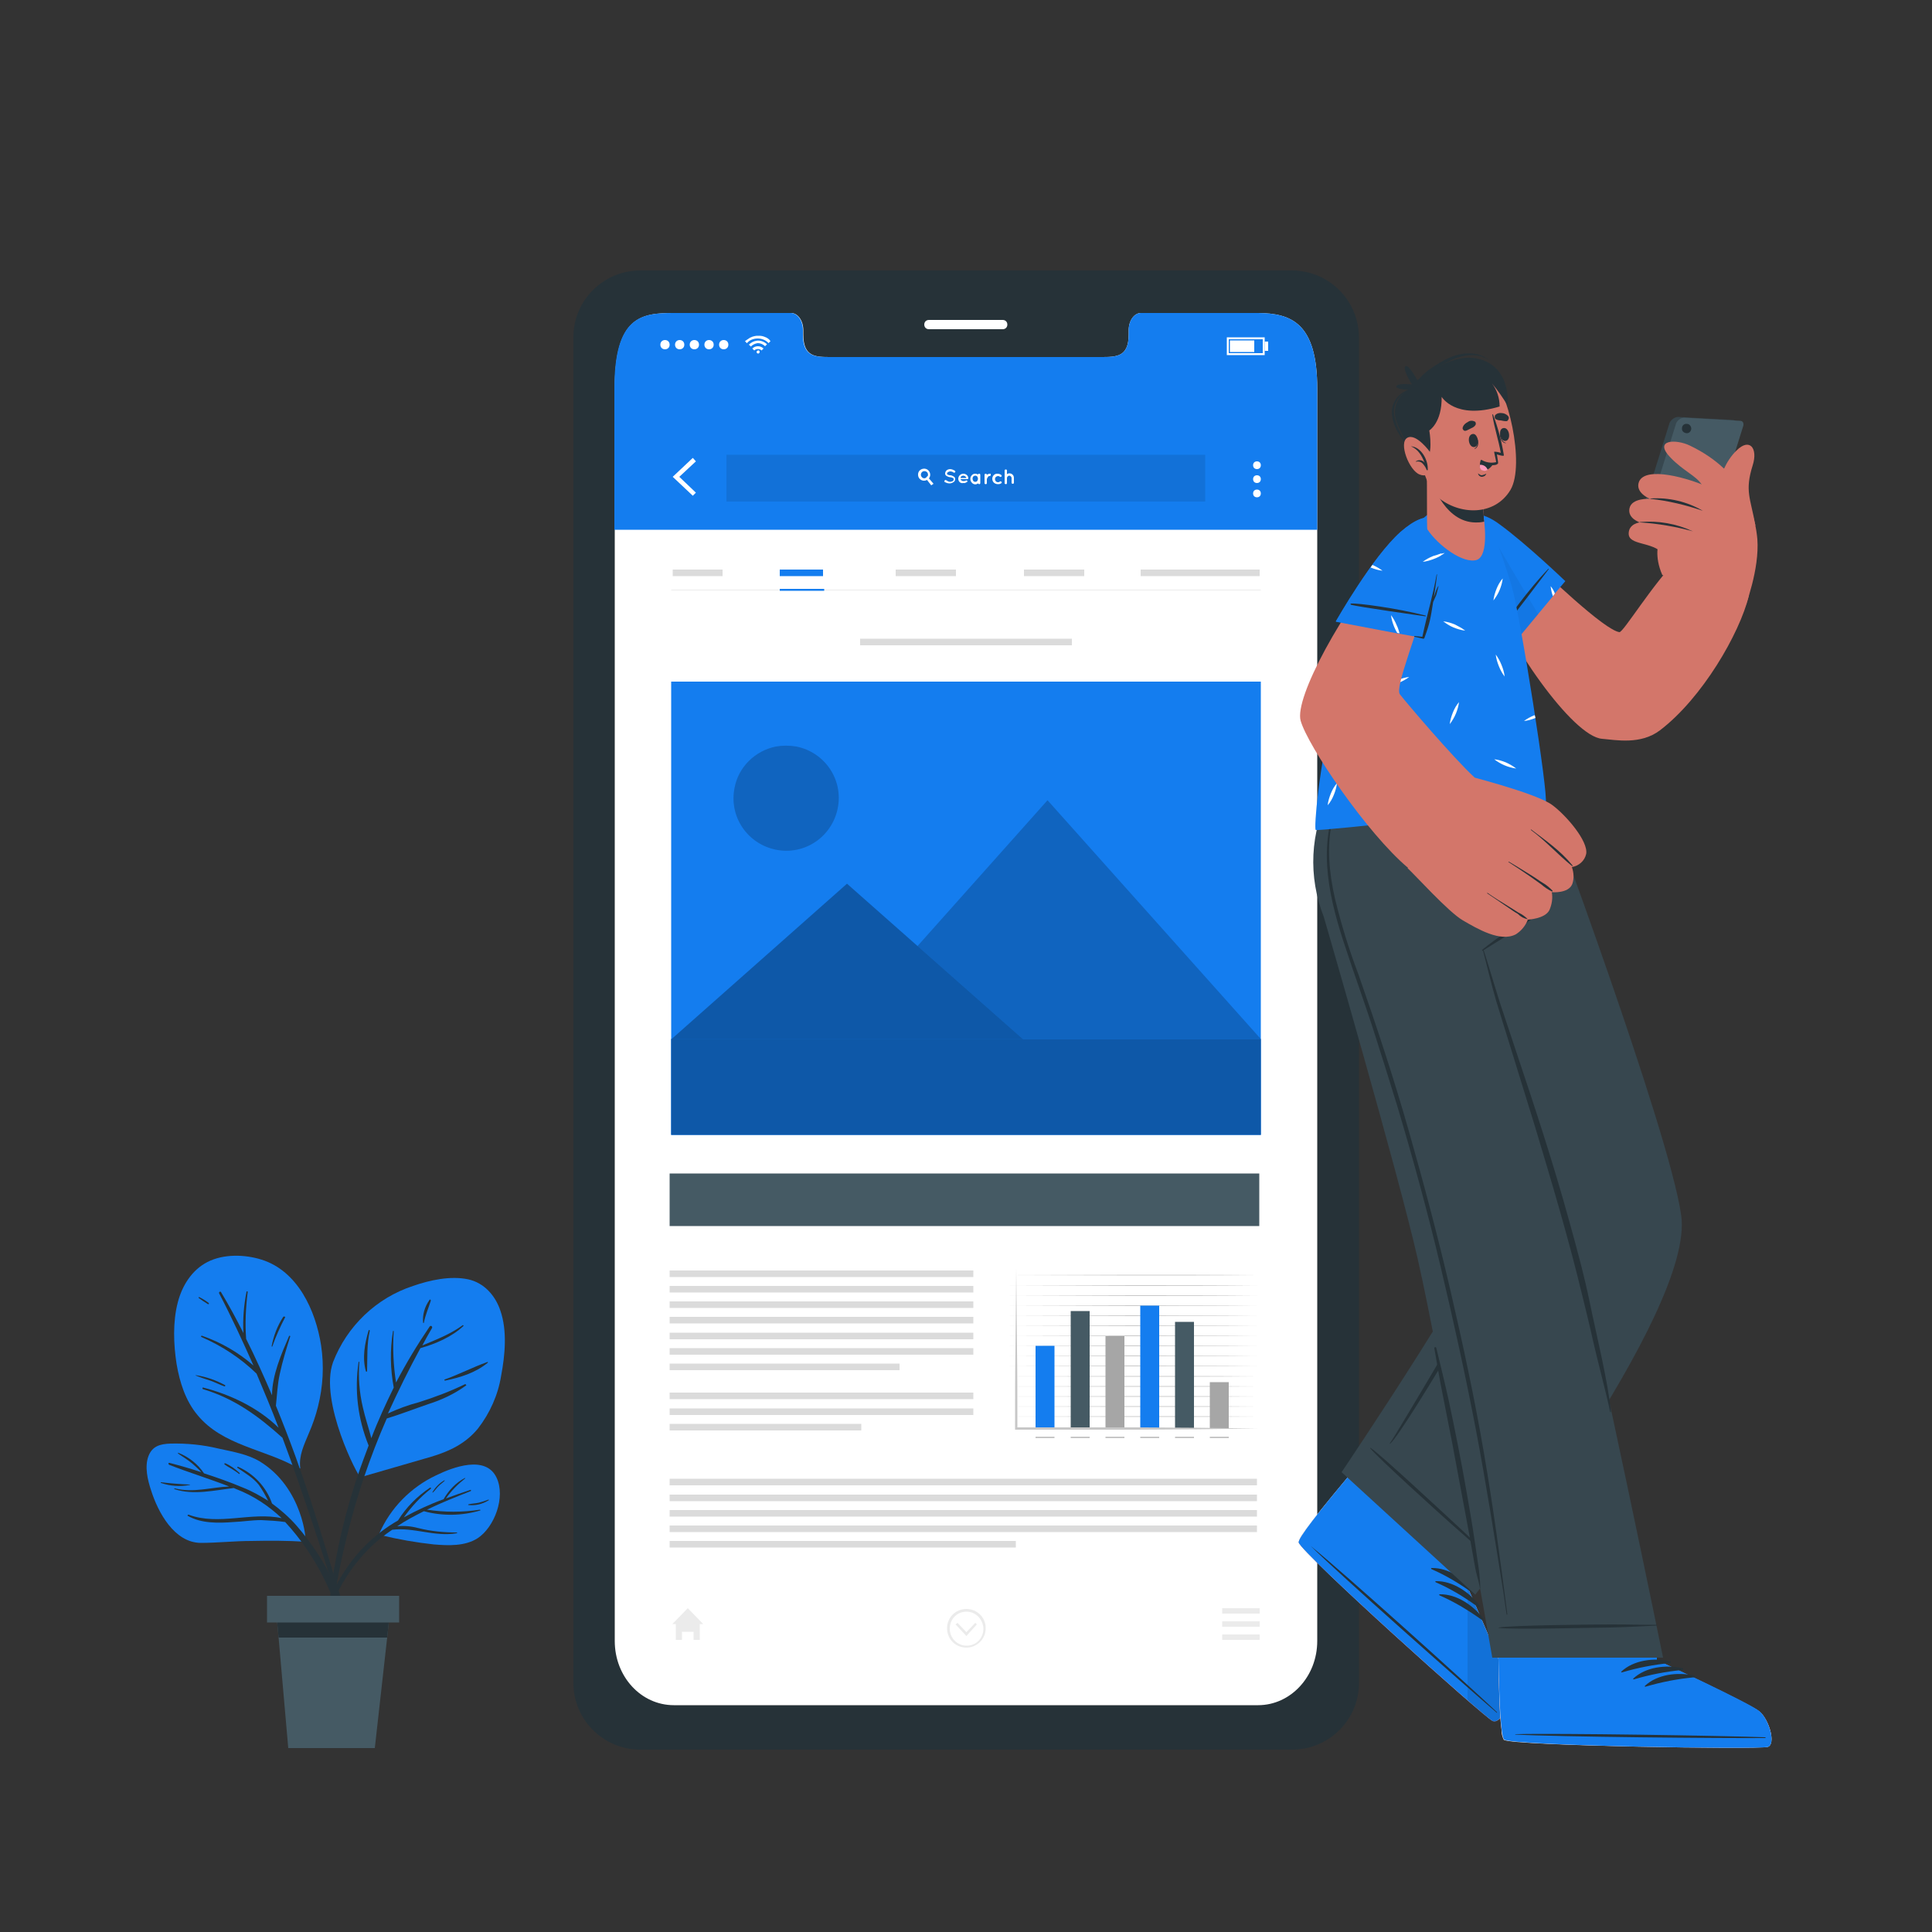 <?xml version="1.0" encoding="utf-8"?>
<!-- Generator: Adobe Illustrator 27.5.0, SVG Export Plug-In . SVG Version: 6.00 Build 0)  -->
<svg version="1.1" id="Layer_1" xmlns="http://www.w3.org/2000/svg" xmlns:xlink="http://www.w3.org/1999/xlink" x="0px" y="0px"
	 viewBox="0 0 500 500" style="enable-background:new 0 0 500 500;" xml:space="preserve">
<rect x="0" y="0" width="500" height="500" fill="#333333" stroke="none"/>
<style type="text/css">
	.st0{fill:#263238;}
	.st1{fill:#FFFFFF;}
	.st2{fill:#147DEF;}
	.st3{opacity:0.1;enable-background:new    ;}
	.st4{opacity:0.2;enable-background:new    ;}
	.st5{opacity:0.3;enable-background:new    ;}
	.st6{fill:#EBEBEB;}
	.st7{fill:#DBDBDB;}
	.st8{fill:#C7C7C7;}
	.st9{fill:#455A64;}
	.st10{fill:#A6A6A6;}
	.st11{fill:#D3766A;}
	.st12{fill:#020100;}
	.st13{opacity:0.1;fill:#020100;enable-background:new    ;}
	.st14{fill:#37474F;}
	.st15{opacity:5.000000e-02;enable-background:new    ;}
	.st16{fill:#FF9ABB;}
</style>
<g id="freepik--Device--inject-11">
	<path class="st0" d="M334.5,70H165.5c-9.5,0.1-17.2,7.9-17.1,17.4c0,0,0,0,0,0v348c-0.1,9.5,7.6,17.3,17.1,17.4h169.1
		c9.5-0.1,17.2-7.9,17.1-17.4v-348C351.7,77.9,344.1,70.1,334.5,70z M340.9,424.7c0,9.2-6.9,16.6-15.3,16.6H174.4
		c-8.5,0-15.3-7.4-15.3-16.6v-324c0-18.7,6.9-19.6,15.3-19.6h30.3c1.8,0,3.2,2,3.2,4.5v1.1c0,5.8,3.2,5.8,7.1,5.8h70
		c3.9,0,7.1,0,7.1-5.8v-1.1c0-2.5,1.4-4.5,3.2-4.5h30.3c8.5,0,15.3,2.5,15.3,19.6L340.9,424.7z"/>
	<path class="st1" d="M340.9,100.6v324.1c0,9.2-6.9,16.6-15.3,16.6H174.4c-8.5,0-15.3-7.4-15.3-16.6V100.6
		c0-18.7,6.9-19.6,15.3-19.6h30.3c1.8,0,3.2,2,3.2,4.5v1.1c0,5.8,3.2,5.8,7.1,5.8h70c3.9,0,7.1,0,7.1-5.8v-1.1
		c0-2.5,1.4-4.5,3.2-4.5h30.3C334.1,81.1,340.9,83.5,340.9,100.6z"/>
	<path class="st2" d="M340.9,100.6v36.5H159v-36.5c0-18.7,6.9-19.6,15.3-19.6h30.3c1.8,0,3.2,2,3.2,4.5v1.1c0,5.8,3.2,5.8,7.1,5.8
		H285c3.9,0,7.1,0,7.1-5.8v-1.1c0-2.5,1.4-4.5,3.2-4.5h30.3C334.1,81.1,340.9,83.5,340.9,100.6z"/>
	<g id="freepik--u5Zjqx--inject-11">
		<path class="st1" d="M199.4,88.3l-0.3,0.3l-0.2,0.2c-0.7-0.8-1.8-1.2-2.8-1.2c-1.1,0-2.1,0.4-2.8,1.2c-0.1,0-0.1-0.1-0.2-0.2
			l-0.3-0.3l0,0l0.4-0.3c0.3-0.2,0.6-0.4,0.9-0.6c0.4-0.2,0.7-0.3,1.1-0.4l0.6-0.1h0.5h0.4c0.3,0,0.7,0.1,1,0.2
			c0.2,0.1,0.5,0.2,0.7,0.3c0.2,0.1,0.5,0.3,0.7,0.5L199.4,88.3L199.4,88.3z"/>
		<path class="st1" d="M194.3,89.7c-0.1-0.2-0.3-0.3-0.5-0.5c0.5-0.5,1.2-0.9,1.9-1c1-0.2,2.1,0.2,2.8,0.9l-0.5,0.5
			c-0.5-0.5-1.2-0.8-1.9-0.8C195.4,88.9,194.8,89.2,194.3,89.7z"/>
		<path class="st1" d="M197.6,90.2l-0.5,0.5c-0.5-0.5-1.4-0.5-1.9,0l-0.5-0.5C195.5,89.4,196.8,89.4,197.6,90.2
			C197.6,90.2,197.6,90.2,197.6,90.2z"/>
		<path class="st1" d="M196.6,91.1c0,0.2-0.2,0.4-0.4,0.4l0,0c-0.2,0-0.4-0.2-0.4-0.4c0,0,0,0,0,0c0-0.2,0.2-0.4,0.4-0.4
			C196.4,90.6,196.6,90.8,196.6,91.1C196.6,91.1,196.6,91.1,196.6,91.1z"/>
	</g>
	<path class="st1" d="M170.9,89.2c0-0.7,0.5-1.2,1.2-1.2s1.2,0.5,1.2,1.2s-0.5,1.2-1.2,1.2c0,0,0,0,0,0
		C171.4,90.4,170.9,89.9,170.9,89.2z"/>
	<path class="st1" d="M174.7,89.2c0-0.7,0.5-1.2,1.2-1.2s1.2,0.5,1.2,1.2s-0.5,1.2-1.2,1.2c0,0,0,0,0,0
		C175.2,90.4,174.7,89.9,174.7,89.2z"/>
	<path class="st1" d="M178.5,89.2c0-0.7,0.5-1.2,1.2-1.2c0.7,0,1.2,0.5,1.2,1.2c0,0.7-0.5,1.2-1.2,1.2c0,0,0,0,0,0
		C179,90.4,178.5,89.9,178.5,89.2z"/>
	<path class="st1" d="M182.3,89.2c0-0.7,0.5-1.2,1.2-1.2c0.7,0,1.2,0.5,1.2,1.2c0,0.7-0.5,1.2-1.2,1.2c0,0,0,0,0,0
		C182.8,90.4,182.3,89.9,182.3,89.2z"/>
	<path class="st1" d="M186.1,89.2c0-0.7,0.5-1.2,1.2-1.2s1.2,0.5,1.2,1.2s-0.5,1.2-1.2,1.2c0,0,0,0,0,0
		C186.6,90.4,186.1,89.9,186.1,89.2z"/>
	<path class="st1" d="M327.3,91.9h-9.8v-4.6h9.8V91.9z M318,91.4h8.8v-3.6H318L318,91.4z"/>
	<rect x="318.3" y="88.1" class="st1" width="6.3" height="3"/>
	<rect x="327.3" y="88.4" class="st1" width="0.9" height="2.4"/>
	<polygon class="st1" points="179.3,128.3 174.1,123.4 179.3,118.5 180.1,119.4 175.8,123.4 180.1,127.5 	"/>
	<path class="st1" d="M326.3,120.4c0,0.6-0.4,1-1,1s-1-0.4-1-1s0.4-1,1-1S326.3,119.8,326.3,120.4z"/>
	<path class="st1" d="M326.3,124c0,0.6-0.4,1-1,1s-1-0.4-1-1s0.4-1,1-1S326.3,123.4,326.3,124z"/>
	<path class="st1" d="M326.3,127.7c0,0.6-0.4,1-1,1s-1-0.4-1-1c0-0.6,0.4-1,1-1S326.3,127.1,326.3,127.7z"/>
	<rect x="188" y="117.7" class="st3" width="123.9" height="12.1"/>
	<path class="st1" d="M241.6,125.2l-0.6,0.4l-1.1-1.4l-0.4-0.5c0.1,0,0.2-0.1,0.2-0.1c0.1-0.1,0.2-0.2,0.3-0.4l0.4,0.6L241.6,125.2z
		"/>
	<path class="st1" d="M240.4,121.9c-0.5-0.7-1.5-0.8-2.2-0.3c-0.7,0.5-0.8,1.5-0.3,2.2c0.5,0.6,1.3,0.8,2,0.4c0.1,0,0.2-0.1,0.2-0.1
		c0.1-0.1,0.2-0.2,0.3-0.3C240.9,123.2,240.8,122.4,240.4,121.9z M239.8,123.6c-0.1,0.1-0.1,0.1-0.2,0.1c-0.5,0.2-1,0-1.2-0.5
		c-0.2-0.4,0-0.9,0.3-1.1c0.4-0.3,1-0.2,1.3,0.2c0.2,0.3,0.2,0.6,0.1,0.9C240,123.3,239.9,123.5,239.8,123.6z"/>
	<path class="st1" d="M244.5,124.3c0.1-0.1,0.3-0.1,0.4,0c0.3,0.2,0.6,0.4,1,0.4c0.2,0,0.5-0.1,0.7-0.2c0.1-0.1,0.2-0.2,0.2-0.4
		c0-0.1,0-0.1,0-0.2c0-0.1-0.1-0.1-0.2-0.2c-0.2-0.1-0.5-0.2-0.7-0.2l0,0c-0.2,0-0.5-0.1-0.7-0.2c-0.2-0.1-0.4-0.2-0.5-0.4
		c-0.1-0.1-0.1-0.3-0.1-0.4c0-0.3,0.2-0.6,0.4-0.8c0.3-0.2,0.6-0.3,0.9-0.3c0.4,0,0.8,0.2,1.2,0.4c0.1,0.1,0.2,0.3,0.1,0.4
		c0,0,0,0,0,0c-0.1,0.1-0.2,0.2-0.4,0.1c0,0,0,0,0,0c-0.2-0.2-0.6-0.3-0.9-0.3c-0.2,0-0.4,0.1-0.6,0.2c-0.1,0.1-0.2,0.2-0.2,0.3
		c0,0,0,0.1,0,0.2c0,0.1,0.1,0.1,0.1,0.1c0.2,0.1,0.4,0.2,0.7,0.2l0,0c0.3,0,0.5,0.1,0.7,0.2c0.2,0.1,0.4,0.2,0.5,0.4
		c0.1,0.1,0.1,0.3,0.1,0.4c0,0.3-0.2,0.7-0.5,0.8c-0.3,0.2-0.6,0.3-1,0.3c-0.5,0-1-0.2-1.4-0.5C244.4,124.7,244.4,124.5,244.5,124.3
		C244.5,124.3,244.5,124.3,244.5,124.3z"/>
	<path class="st1" d="M248,123.9c0-0.7,0.6-1.3,1.3-1.3c0.7,0,1.3,0.5,1.3,1.2l0,0l0,0c0,0.1-0.1,0.2-0.3,0.2c0,0,0,0,0,0h-1.7
		c0,0.1,0.1,0.3,0.2,0.3c0.1,0.1,0.3,0.2,0.5,0.2c0.2,0,0.4,0,0.6-0.1c0.1-0.1,0.3-0.1,0.4,0c0.1,0.1,0.1,0.3,0,0.3
		c-0.3,0.2-0.6,0.4-1,0.3C248.6,125.2,248,124.6,248,123.9z M248.6,123.7h1.5c-0.1-0.3-0.4-0.6-0.8-0.6
		C248.9,123.1,248.6,123.3,248.6,123.7L248.6,123.7z"/>
	<path class="st1" d="M253.7,123.9v1.1c0,0.2-0.1,0.3-0.3,0.3c-0.1,0-0.2-0.1-0.3-0.2c-0.5,0.4-1.2,0.3-1.6-0.2
		c-0.5-0.5-0.5-1.4,0-1.9c0.2-0.3,0.6-0.4,0.9-0.4c0.3,0,0.5,0.1,0.7,0.2c0-0.1,0.1-0.2,0.3-0.2c0.2,0,0.3,0.1,0.3,0.3V123.9z
		 M253.1,123.9c0-0.2-0.1-0.4-0.2-0.6c-0.1-0.1-0.3-0.2-0.5-0.2c-0.2,0-0.4,0.1-0.5,0.2c-0.1,0.1-0.2,0.3-0.2,0.6
		c0,0.2,0.1,0.4,0.2,0.6c0.1,0.1,0.3,0.2,0.5,0.2c0.2,0,0.4-0.1,0.5-0.2C253,124.3,253.1,124.1,253.1,123.9z"/>
	<path class="st1" d="M256.4,122.9c0,0.2-0.1,0.3-0.3,0.3c0,0,0,0,0,0c-0.1,0-0.2,0-0.3,0.1c-0.1,0.1-0.2,0.2-0.2,0.3
		c-0.1,0.1-0.2,0.3-0.2,0.4v1c0,0.2-0.1,0.3-0.3,0.3c-0.2,0-0.3-0.1-0.3-0.3v-2.1c0-0.2,0.1-0.3,0.3-0.3c0.2,0,0.3,0.1,0.3,0.3l0,0
		c0,0,0.1-0.1,0.1-0.1c0.2-0.1,0.4-0.2,0.7-0.2C256.3,122.5,256.4,122.6,256.4,122.9C256.4,122.8,256.4,122.9,256.4,122.9z"/>
	<path class="st1" d="M256.8,123.9c0-0.7,0.6-1.4,1.4-1.3c0.3,0,0.6,0.1,0.9,0.3c0.1,0.1,0.2,0.3,0.1,0.4c-0.1,0.1-0.3,0.2-0.4,0.1
		c0,0,0,0,0,0c-0.1-0.1-0.3-0.2-0.5-0.2c-0.4,0-0.8,0.3-0.8,0.8c0,0.4,0.3,0.8,0.8,0.8c0.2,0,0.4-0.1,0.5-0.2c0.1-0.1,0.3,0,0.4,0.1
		c0.1,0.1,0,0.2,0,0.3c-0.2,0.2-0.5,0.3-0.9,0.3C257.4,125.3,256.8,124.7,256.8,123.9z"/>
	<path class="st1" d="M260.6,125c0,0.2-0.1,0.3-0.3,0.3c-0.1,0-0.3-0.1-0.3-0.2c0,0,0,0,0-0.1v-3.2c0-0.2,0.1-0.3,0.3-0.3
		c0,0,0,0,0,0c0.2,0,0.3,0.1,0.3,0.3v0.9c0.2-0.1,0.4-0.2,0.6-0.2c0.7,0,1.2,0.5,1.2,1.2v1.2c0,0.2-0.1,0.3-0.3,0.3
		c-0.2,0-0.3-0.1-0.3-0.3v-1.2c0-0.3-0.3-0.6-0.6-0.6c-0.3,0-0.6,0.3-0.6,0.6c0,0,0,0,0,0L260.6,125z"/>
	<path class="st1" d="M259.5,85.2h-19.1c-0.7,0-1.2-0.5-1.2-1.2c0,0,0,0,0,0l0,0c0-0.7,0.5-1.2,1.2-1.2h19.1c0.7,0,1.2,0.5,1.2,1.2
		c0,0,0,0,0,0l0,0C260.7,84.7,260.2,85.2,259.5,85.2C259.6,85.2,259.6,85.2,259.5,85.2z"/>
	<rect x="173.7" y="176.4" class="st2" width="152.6" height="117.3"/>
	<path class="st4" d="M190.1,203.9c-1.5,7.4,3.3,14.5,10.7,16c7.4,1.5,14.5-3.3,16-10.7c1.5-7.4-3.3-14.5-10.7-16
		c-1.8-0.3-3.6-0.3-5.3,0C195.4,194.3,191.1,198.5,190.1,203.9z"/>
	<polygon class="st4" points="216,268.9 326.3,268.9 271.1,207.1 	"/>
	<polygon class="st2" points="173.7,269 264.8,269 219.2,228.7 	"/>
	<polygon class="st5" points="173.7,269 264.8,269 219.2,228.7 	"/>
	<rect x="173.7" y="268.9" class="st2" width="152.6" height="24.8"/>
	<rect x="173.7" y="268.9" class="st5" width="152.6" height="24.8"/>
	<rect x="173.7" y="152.6" class="st6" width="152.6" height="0.2"/>
	<rect x="201.8" y="152.4" class="st2" width="11.5" height="0.5"/>
	<rect x="201.8" y="147.4" class="st2" width="11.2" height="1.7"/>
	<rect x="174.1" y="147.4" class="st7" width="12.9" height="1.7"/>
	<rect x="231.8" y="147.4" class="st7" width="15.6" height="1.7"/>
	<rect x="265" y="147.4" class="st7" width="15.6" height="1.7"/>
	<rect x="295.2" y="147.4" class="st7" width="30.8" height="1.7"/>
	<rect x="222.6" y="165.3" class="st7" width="54.8" height="1.7"/>
	<rect x="173.3" y="328.8" class="st7" width="78.6" height="1.7"/>
	<rect x="173.3" y="332.8" class="st7" width="78.6" height="1.7"/>
	<rect x="173.3" y="336.8" class="st7" width="78.6" height="1.7"/>
	<rect x="173.3" y="360.4" class="st7" width="78.6" height="1.7"/>
	<rect x="173.3" y="364.5" class="st7" width="78.6" height="1.7"/>
	<rect x="173.3" y="368.5" class="st7" width="49.6" height="1.7"/>
	<rect x="173.3" y="340.8" class="st7" width="78.6" height="1.7"/>
	<rect x="173.3" y="344.9" class="st7" width="78.6" height="1.7"/>
	<rect x="173.3" y="348.9" class="st7" width="78.6" height="1.7"/>
	<rect x="173.3" y="352.9" class="st7" width="59.5" height="1.7"/>
	<rect x="173.3" y="382.7" class="st7" width="152" height="1.7"/>
	<rect x="173.3" y="386.8" class="st7" width="152" height="1.7"/>
	<rect x="173.3" y="390.8" class="st7" width="152" height="1.7"/>
	<rect x="173.3" y="394.8" class="st7" width="152" height="1.7"/>
	<rect x="173.3" y="398.8" class="st7" width="89.6" height="1.7"/>
	<path class="st8" d="M261.3,330l32-0.1c10.7,0,21.3,0,32,0.1c-10.7,0.1-21.3,0.1-32,0.1L261.3,330z"/>
	<path class="st8" d="M261.3,332.7l32-0.1c10.7,0,21.3,0,32,0.1c-10.7,0.1-21.3,0.1-32,0.1L261.3,332.7z"/>
	<path class="st8" d="M261.3,335.3l32-0.1c10.7,0,21.3,0,32,0.1c-10.7,0.1-21.3,0.1-32,0.1L261.3,335.3z"/>
	<path class="st8" d="M261.3,337.9l32-0.1c10.7,0,21.3,0,32,0.1c-10.7,0.1-21.3,0-32,0.1L261.3,337.9z"/>
	<path class="st8" d="M261.3,340.5l32-0.1c10.7,0,21.3,0,32,0.1c-10.7,0.1-21.3,0-32,0.1L261.3,340.5z"/>
	<path class="st8" d="M261.3,343.1l32-0.1c10.7,0,21.3,0,32,0.1c-10.7,0.1-21.3,0-32,0.1L261.3,343.1z"/>
	<path class="st8" d="M261.3,345.7l32-0.1c10.7,0,21.3,0,32,0.1c-10.7,0.1-21.3,0-32,0.1L261.3,345.7z"/>
	<path class="st8" d="M261.3,348.3l32-0.1c10.7,0,21.3,0,32,0.1c-10.7,0.1-21.3,0-32,0.1L261.3,348.3z"/>
	<path class="st8" d="M261.3,350.9l32-0.1c10.7,0,21.3,0,32,0.1c-10.7,0.1-21.3,0-32,0.1L261.3,350.9z"/>
	<path class="st8" d="M261.3,353.5l32-0.1c10.7,0,21.3,0,32,0.1c-10.7,0.1-21.3,0-32,0.1L261.3,353.5z"/>
	<path class="st8" d="M261.3,356.2l32-0.1c10.7,0,21.3,0,32,0.1c-10.7,0.1-21.3,0.1-32,0.1L261.3,356.2z"/>
	<path class="st8" d="M261.3,358.8l32-0.1c10.7,0,21.3,0,32,0.1c-10.7,0.1-21.3,0.1-32,0.1L261.3,358.8z"/>
	<path class="st8" d="M261.3,361.4l32-0.1c10.7,0,21.3,0,32,0.1c-10.7,0.1-21.3,0.1-32,0.1L261.3,361.4z"/>
	<path class="st8" d="M261.3,364l32-0.1c10.7,0,21.3,0,32,0.1c-10.7,0.1-21.3,0.1-32,0.1L261.3,364z"/>
	<path class="st8" d="M261.3,366.6l32-0.1c10.7,0,21.3,0,32,0.1c-10.7,0.1-21.3,0.1-32,0.1L261.3,366.6z"/>
	<rect x="268" y="348.3" class="st2" width="4.9" height="21.3"/>
	<rect x="277.1" y="339.3" class="st9" width="4.9" height="30.3"/>
	<rect x="286.1" y="345.8" class="st10" width="4.9" height="23.8"/>
	<rect x="295.1" y="337.9" class="st2" width="4.9" height="31.8"/>
	<rect x="304.1" y="342.1" class="st9" width="4.9" height="27.5"/>
	<rect x="313.1" y="357.7" class="st10" width="4.9" height="11.9"/>
	<path class="st8" d="M263,328.2l0.1,10.4l0.1,10.4c0.1,6.9,0.1,13.8,0.1,20.7l-0.3-0.3h15.6h15.6l15.6,0.1l15.6,0.2l-15.6,0.2
		l-15.6,0.1h-15.6L263,370h-0.3v-0.3c0-6.9,0-13.8,0.1-20.7l0.1-10.4L263,328.2z"/>
	<rect x="268" y="371.8" class="st8" width="4.9" height="0.4"/>
	<rect x="277.1" y="371.8" class="st8" width="4.9" height="0.4"/>
	<rect x="286.1" y="371.8" class="st8" width="4.9" height="0.4"/>
	<rect x="295.1" y="371.8" class="st8" width="4.9" height="0.4"/>
	<rect x="304.1" y="371.8" class="st8" width="4.9" height="0.4"/>
	<rect x="313.1" y="371.8" class="st8" width="4.9" height="0.4"/>
	<rect x="173.3" y="303.7" class="st9" width="152.6" height="13.6"/>
	<polygon class="st6" points="182,420.3 181.1,420.3 181.1,424.4 179.5,424.4 179.5,422.3 176.5,422.3 176.5,424.4 174.9,424.4 
		174.9,420.3 174,420.3 178,416.2 	"/>
	<rect x="316.3" y="416.2" class="st6" width="9.7" height="1.4"/>
	<rect x="316.3" y="419.6" class="st6" width="9.7" height="1.4"/>
	<rect x="316.3" y="423" class="st6" width="9.7" height="1.4"/>
	<polygon class="st6" points="252.8,420.4 250.1,423.4 247.3,420.4 247.8,420 250.1,422.4 252.4,420 	"/>
	<path class="st6" d="M250.1,426.4c-2.8,0-5-2.2-5-5s2.2-5,5-5s5,2.2,5,5S252.8,426.4,250.1,426.4z M250.1,417.1
		c-2.4,0-4.3,1.9-4.3,4.4c0,2.4,1.9,4.4,4.4,4.4c2.4,0,4.3-1.9,4.3-4.4c0,0,0,0,0,0C254.4,419,252.5,417.1,250.1,417.1z"/>
</g>
<g id="freepik--Character--inject-11">
	<path class="st11" d="M375.5,350.5l-26.7,31.9c-5.1,6.1-9.5,11.5-11.6,14.5v0c-0.5,0.7-0.9,1.4-1.1,2.2v0.1
		c0.8,2.8,48,45.3,50.2,46.2s5-5.1,4.4-8.2s-11.4-27.5-11.4-27.5l26.4-32.1L375.5,350.5z"/>
	<path class="st6" d="M354.3,375.8l-5.5,6.5c-5.1,6.1-9.5,11.5-11.6,14.5v0c-0.5,0.7-0.8,1.5-1.1,2.2v0.1c0.8,2.8,48,45.3,50.2,46.2
		s5-5.1,4.4-8.2s-11.4-27.5-11.4-27.5l5.7-6.6L354.3,375.8z"/>
	<path class="st2" d="M386.3,445.4c-2.1-0.9-49.4-43.4-50.2-46.2c-0.3-1,5.5-8.3,12.7-16.9l0.2-0.3l30.8,27.1l-0.5,0.5
		c0,0,10.8,24.4,11.4,27.5S388.4,446.3,386.3,445.4z"/>
	<polygon class="st12" points="379.8,409.1 379.8,409.2 379.9,409.2 	"/>
	<path class="st13" d="M390.7,437.1c-0.5-2.8-9-22.1-10.9-26.6V440c2.1,1.9,4.2,3.7,6.5,5.4C388.4,446.3,391.2,440.3,390.7,437.1z"
		/>
	<path class="st0" d="M387.4,443.1c-7.8-7.4-39.9-36.3-48.2-43c-0.1,0-0.1,0,0,0c7.6,7.5,39.9,36.1,48.1,43.1
		C387.4,443.4,387.5,443.2,387.4,443.1z"/>
	<path class="st0" d="M381.8,412.1c-2.6-3.4-6.9-6.4-11.3-6.3c-0.2,0-0.2,0.2,0,0.3c3.9,1.7,7.5,3.9,10.9,6.4c0.1,0.1,0.3,0,0.4-0.1
		C381.9,412.2,381.9,412.1,381.8,412.1z"/>
	<path class="st0" d="M382.9,415.5c-2.6-3.4-6.9-6.4-11.3-6.3c-0.2,0-0.2,0.2,0,0.3c3.9,1.7,7.5,3.9,10.9,6.4c0.1,0.1,0.3,0,0.4-0.1
		C382.9,415.6,382.9,415.5,382.9,415.5z"/>
	<path class="st0" d="M383.9,418.9c-2.6-3.4-6.9-6.4-11.3-6.3c-0.2,0-0.2,0.2,0,0.3c3.9,1.7,7.5,3.9,11,6.4c0.1,0.1,0.3,0,0.3-0.2
		C384,419,384,418.9,383.9,418.9z"/>
	<path class="st14" d="M388.5,311.9c-2.3,11.3-41.3,69.1-41.3,69.1l34.6,31.7c0,0,56.8-73.1,53.3-98.1
		c-3-21.8-35.6-109.2-35.6-109.2H362C362,205.4,390.7,300.8,388.5,311.9z"/>
	<path class="st0" d="M384.8,402.2c-5-4.8-3.5-3.5-8.6-8.2c-2.5-2.3-18.8-17.5-21.5-19.3c-0.1,0-0.1,0-0.1,0.1
		c2,2.5,18.6,17.5,21.1,19.7c5.2,4.6,3.7,3.3,9,7.8C384.7,402.5,384.9,402.3,384.8,402.2z"/>
	<path class="st0" d="M394.9,308.2c-0.5-2.8-1.1-5.6-1.8-8.5c-1.2-5.7-2.5-11.5-3.9-17.2c-2.7-11.3-5.7-22.6-8.8-33.8
		c-3.2-11.2-6.6-22.5-10.5-33.5c-0.5-1.4-1-2.7-1.5-4.1c0-0.1-0.2-0.1-0.2,0c3.4,11,6.9,22.1,10,33.1s6.1,22.2,8.8,33.3
		c1.4,5.6,2.7,11.2,3.9,16.9c0.6,2.8,1.2,5.5,1.8,8.3c0.7,2.8,1.3,5.7,1.6,8.6c0.1,2.7-0.7,5.4-2.2,7.7
		c-1.4,2.3-31.4,53.5-32.4,54.5c-0.1,0.1,0,0.2,0.1,0.1c4.1-3.7,34-55.2,34.8-57.7C395.5,313.5,395.5,310.7,394.9,308.2z"/>
	<path class="st11" d="M379.7,389.6c0,0,8.1,39.5,8.1,39.5c0.1,8,0.3,14.9,0.8,18.5c0,0,0,0,0,0.1c0,0.9,0.2,1.7,0.6,2.5l0,0
		c2.4,1.6,65.9,2.6,68.2,1.8s0.4-7.1-2.1-9.1s-26.6-13.3-26.6-13.3l-8.5-39.5L379.7,389.6z"/>
	<path class="st6" d="M457.5,452.1c-2.2,0.7-65.8-0.3-68.2-1.8l-0.1,0c-0.4-0.8-0.6-1.6-0.6-2.5c0,0,0,0,0-0.1
		c-0.5-3.6-0.7-10.6-0.8-18.5l-1.4-6.9h40.8l1.6,7.4c0,0,24.2,11.3,26.6,13.3S459.7,451.4,457.5,452.1z"/>
	<path class="st2" d="M457.5,452.1c-2.2,0.7-65.8-0.3-68.2-1.9c-0.9-0.6-1.3-9.9-1.5-21.1v-0.4l41,0.2v0.7c0,0,24.2,11.2,26.6,13.3
		S459.7,451.4,457.5,452.1z"/>
	<path class="st0" d="M456.8,449.6c-10.7-0.4-53.9-1.1-64.6-0.8c-0.1,0-0.1,0.1,0,0.1c10.6,0.6,53.8,1,64.6,0.9
		C457,449.8,457,449.6,456.8,449.6z"/>
	<path class="st0" d="M432.2,429.9c-4.2-0.9-9.4-0.3-12.6,2.7c-0.1,0.1,0,0.3,0.2,0.2c4.1-1.2,8.2-2,12.4-2.4c0.1,0,0.2-0.2,0.2-0.3
		C432.4,430,432.4,429.9,432.2,429.9z"/>
	<path class="st0" d="M435.3,431.7c-4.2-0.9-9.4-0.3-12.6,2.7c-0.1,0.1,0,0.3,0.2,0.2c4.1-1.2,8.2-2,12.4-2.4c0.1,0,0.3-0.1,0.3-0.3
		S435.4,431.7,435.3,431.7z"/>
	<path class="st0" d="M438.3,433.6c-4.2-0.9-9.4-0.3-12.6,2.7c-0.1,0.1,0,0.3,0.2,0.2c4.1-1.2,8.2-2,12.4-2.4c0.1,0,0.3-0.1,0.3-0.3
		C438.5,433.7,438.4,433.6,438.3,433.6L438.3,433.6z"/>
	<path class="st14" d="M398.7,205.4c-1.5,6.2-2.5,12.4-3.2,18.7c-0.8,7.9-1.8,14.8-2.8,15.7s-7.1,4.8-9.1,6c0,0,18.5,56.1,23.3,74.8
		c6.9,27.1,23.5,108.4,23.5,108.4h-44.2c0,0-13.4-77.4-19.3-103.2c-5-22.1-24.3-88.5-24.3-88.5c-4.1-10.4-3.6-22,1.6-31.9
		C344.1,205.4,398.7,205.4,398.7,205.4z"/>
	<path class="st0" d="M428.7,420.5c-7,0-5-0.1-11.9-0.1c-3.4,0-25.7,0.2-28.9,0.8c-0.1,0-0.1,0.1,0,0.1c3.2,0.5,25.5-0.1,28.9-0.1
		c6.9-0.2,4.9-0.2,11.9-0.5c0.1,0,0.1,0,0.1-0.1C428.8,420.5,428.8,420.5,428.7,420.5z"/>
	<path class="st0" d="M395.8,237.6c-4.3,2.4-8.4,5.1-12.2,8.2c-0.1,0-0.1,0.1,0,0.2c0,0.1,0.1,0.1,0.2,0c4.1-2.6,8.4-5.1,12.3-7.9
		c0.1-0.1,0.2-0.3,0.1-0.4C396.1,237.6,395.9,237.5,395.8,237.6L395.8,237.6z"/>
	<path class="st0" d="M392.4,207.1c0-0.1-0.3-0.1-0.3,0c0.9,5.2,1.2,9.9,1.6,14.9c0.1,2.3,0.3,15.2-3.8,14.9c-0.7,0-1.1-0.6-1.4-1.6
		c-0.2-1.3-0.2-2.6-0.1-3.9c0-2.7,0-5.4-0.2-8.1c-0.3-5-1.1-10-2.5-14.9c0-0.1-0.1-0.1-0.2-0.1c-0.1,0-0.1,0.1-0.1,0.1
		c1.2,6.9,1.9,13.8,2,20.8c0,3.4-0.9,8.5,2.6,8.5s4.5-8.6,4.6-11C394.8,220.1,394,213.5,392.4,207.1z"/>
	<path class="st0" d="M390,237.2c-0.2,0.9-0.4,1.8-0.5,2.8c-0.1,0.7-0.1,1.5,0,2.2c0,0.1,0.1,0.1,0.2,0.1c0,0,0.1,0,0.1-0.1
		c0.3-0.7,0.5-1.5,0.6-2.2c0.2-0.9,0.4-1.7,0.5-2.6c0-0.3-0.1-0.5-0.4-0.5C390.3,236.8,390,237,390,237.2z"/>
	<path class="st0" d="M382.9,407.8c-0.1-1.1-0.2-2.1-0.4-3.2c-0.3-2-0.6-4-0.9-6.1c-0.6-4.1-1.3-8.1-2-12.1
		c-1.4-8.1-3-16.1-4.7-24.1c-1-4.5-2.1-9-3.2-13.5c-0.1-0.3-0.5-0.2-0.5,0.1c0.7,4.1,1.4,8.2,2.2,12.2s1.6,8.1,2.4,12.2
		c1.5,8,3,16.1,4.5,24.1c0.4,2.3,0.8,4.5,1.2,6.8c0.2,1.1,0.4,2.3,0.7,3.4s0.6,2.2,0.8,3.4c0,0.1,0.2,0,0.1,0
		C383.1,410,383,408.9,382.9,407.8z"/>
	<path class="st0" d="M411.5,337.4c-1.5-7.3-3.5-14.6-5.5-21.8c-4-14.5-8.7-28.8-13.5-43.1l-4.1-12.3c-0.7-2.1-4-13.1-4.4-14.2
		c0,0-0.1-0.1-0.1-0.1c0,0-0.1,0.1-0.1,0.1c1,3.8,2.3,9.3,3.4,13c1.1,3.7,2.3,7.4,3.4,11c2.2,7.2,4.5,14.5,6.7,21.7
		c4.3,14.3,8.6,28.7,12.1,43.2c1,4.1,2,8.1,2.9,12.2s3.6,14.2,4.4,18.3c0,0.1,0.2,0.1,0.2,0C416.3,358.2,413,344.8,411.5,337.4z"/>
	<path class="st0" d="M384,375.8c-2.4-14-5.4-27.9-8.6-41.7s-6.9-27.7-10.8-41.4s-8.4-27.3-13.1-40.7c-2.4-6.3-4.4-12.8-6-19.4
		c-1.5-6.5-2.2-13.6-0.7-20.2c0.4-1.7,0.9-3.3,1.5-4.9c0-0.1-0.1-0.2-0.2-0.1c-5.3,12.4-1.9,25.9,2.2,38.1c2.2,6.7,4.6,13.3,6.8,20
		c2.2,6.9,4.4,13.8,6.5,20.7c4.1,13.7,7.9,27.6,11.2,41.5s6.4,27.9,9.1,42s4.9,28.3,7.2,42.5c0.3,1.9,0.5,3.7,0.8,5.6
		c0,0.1,0.2,0.1,0.2,0C388.3,403.8,386.4,389.7,384,375.8z"/>
	<path class="st14" d="M432.1,109.4l-8.6,27.5c-0.4,0.8,0,1.5,0.8,1.5l14.4,0.8c0.9,0,1.7-0.5,2.1-1.4l8.6-27.5
		c0.3-0.5,0.2-1.1-0.3-1.4c-0.2-0.1-0.3-0.2-0.5-0.2l-14.4-0.8C433.3,108,432.5,108.6,432.1,109.4z"/>
	<path class="st9" d="M433.8,109.5l-8.6,27.5c-0.4,0.8,0,1.5,0.8,1.5l14.4,0.8c0.9,0,1.7-0.6,2.1-1.4l8.6-27.5
		c0.3-0.8,0-1.5-0.8-1.5l-14.4-0.8C435,108.1,434.2,108.7,433.8,109.5z"/>
	<path class="st0" d="M437.7,111c-0.1,0.7-0.6,1.2-1.3,1.1s-1.2-0.6-1.1-1.3l0,0c0-0.7,0.6-1.2,1.3-1.1c0,0,0,0,0,0
		C437.2,109.7,437.7,110.3,437.7,111z"/>
	<path class="st11" d="M383.3,149c7,17.9,23.8,41.6,31.3,42.2c3.6,0.3,10,1.6,15-2.2c10.9-8.3,20.6-25,23-34.8
		c0.9-3.5-15.7-12.2-18.4-9.5c-6.4,6.3-14.1,19-15.1,18.9c-3.9-0.6-18.1-14.1-28.1-23.7C378.9,128.1,380.5,141.9,383.3,149z"/>
	<path class="st11" d="M454.3,136c-1.3-7.2-2.8-8.9-0.7-15.6c1.4-4.4-0.8-7.2-4.2-3.8c-5.6,5.5-5.8,15.3-4.9,18.7L454.3,136z"/>
	<path class="st11" d="M451.6,157.1c0,0,3.8-9.7,3.2-17.6c-0.5-5.4-2.8-17.2-17.5-24.2c-3.5-1.7-9.6-1.6-4.9,3.2
		c3.3,3.4,6.5,4.6,8,6.9c0,0-7.8,1-9.4,4.6c-1.3,3.1-2.5,6.3-3.4,9.6c0.6,0.3,1.1,0.6,1.7,0.8c0,0-1.3,3.4,0.9,8.4L451.6,157.1z"/>
	<path class="st11" d="M453.5,134.4c-2.1-2-6.5-6.1-11.3-8.3c-5.3-2.4-16.2-5.5-18-1.5c-1.2,2.9,2.8,4.5,2.8,4.5s-4.8-0.3-5.3,2.5
		c-0.5,2.6,2.7,3.6,2.7,3.6s-2.9,0.3-2.9,2.9c0,3.1,6.1,2,8.9,5.2C431,144,453.5,134.4,453.5,134.4z"/>
	<path class="st0" d="M440.7,132.2c-4.1-2.4-8.8-3.5-13.5-3.2c-0.1,0-0.2,0.1-0.1,0.1C431.8,129.6,436.3,130.7,440.7,132.2
		C440.7,132.3,440.7,132.2,440.7,132.2z"/>
	<path class="st0" d="M438.1,137.5c-4.3-2-9-2.8-13.6-2.4c-0.1,0-0.2,0.1,0,0.1C429.1,135.5,433.7,136.3,438.1,137.5
		C438.1,137.6,438.2,137.5,438.1,137.5z"/>
	<path class="st2" d="M405.1,150.4l-2.7,3.2l-0.5,0.7l-10.7,12.9c0,0-9.7-15.8-11.6-24.8c-1.2-5.4-0.3-8.6,2-9.1
		c0.2,0,0.4-0.1,0.5-0.1c1.5-0.1,3.6,0.7,6,2.5C395.1,140.8,405.1,150.4,405.1,150.4z"/>
	<path class="st1" d="M382.2,133.2c-0.2,0-0.4,0-0.5,0.1c0.2,0.4,0.5,0.7,0.7,1C382.4,134,382.3,133.6,382.2,133.2z M401.3,151.7
		c0.1,0.9,0.3,1.8,0.6,2.6l0.5-0.7C402.2,153,401.8,152.3,401.3,151.7z M387.3,152.4c-0.4,1-0.7,2-0.8,3c0.6-0.8,1.2-1.7,1.6-2.7
		c0.4-1,0.7-2,0.8-3C388.2,150.5,387.7,151.4,387.3,152.4L387.3,152.4z"/>
	<path class="st0" d="M389.2,161.9c0.6-1.4,6.5-9.5,11.5-14.7c0,0,0.1,0,0.1,0c0,0,0,0.1,0,0.1c-0.5,0.6-10.3,13.7-11.4,14.7
		C389.3,162.1,389.1,162,389.2,161.9z"/>
	<path class="st15" d="M398.1,159l-6.8,8.2c0,0-9.7-15.8-11.6-24.8c-1.4-6.2,0-9.5,3.2-9.2L398.1,159z"/>
	<path class="st2" d="M400,207.6c-1.4,1.5-59.2,7.6-59.5,7.2c-0.9-1.1,4.4-59.5,28.1-80.9c4.2-3.8,11.5-2.7,15-0.8
		c1.7,1,4.7,9,7.6,18.5C393.4,158.9,400.9,206.6,400,207.6z"/>
	<path class="st1" d="M382,132.4c-0.3-0.1-0.6-0.2-0.9-0.3c0.3,0.8,0.8,1.5,1.3,2.2C382.3,133.7,382.2,133.1,382,132.4z
		 M388.6,172.1c-0.4-1-0.9-1.9-1.5-2.7c0.1,1,0.4,2,0.8,3c0.4,1,0.9,1.9,1.5,2.7C389.3,174.1,389,173.1,388.6,172.1L388.6,172.1z
		 M361.5,161.9c-0.4-1-0.9-1.9-1.5-2.7c0.1,1,0.4,2,0.8,3c0.4,1,0.9,1.9,1.5,2.7C362.2,163.8,361.9,162.8,361.5,161.9z M344.2,187.4
		c-0.1,0.4-0.2,0.7-0.2,1.1l0,0c0.2,0.3,0.4,0.6,0.6,0.9C344.5,188.7,344.4,188,344.2,187.4z M375.6,205.3c-0.4-1-0.9-1.9-1.5-2.7
		c0.1,1,0.4,2,0.8,3c0.4,1,0.9,1.9,1.5,2.7C376.2,207.2,376,206.2,375.6,205.3L375.6,205.3z M370.9,143.9c-1,0.4-1.9,0.9-2.7,1.5
		c1-0.1,2-0.4,3-0.8c1-0.4,1.9-0.9,2.7-1.5C372.9,143.3,371.9,143.5,370.9,143.9L370.9,143.9z M361.7,176c-1,0.4-1.9,0.9-2.7,1.5
		c1-0.1,2-0.4,3-0.8c1-0.4,1.9-0.9,2.7-1.5C363.7,175.3,362.7,175.6,361.7,176z M397.2,185.1h-0.1c-1,0.4-1.9,0.9-2.7,1.5
		c1-0.1,2-0.4,3-0.8C397.3,185.7,397.3,185.4,397.2,185.1z M344.4,205.4c-0.4,1-0.7,2-0.8,3c0.7-0.8,1.2-1.7,1.6-2.7
		c0.4-1,0.7-2,0.8-3C345.3,203.5,344.8,204.4,344.4,205.4z M387.3,152.4c-0.4,1-0.7,2-0.8,3c0.6-0.8,1.2-1.7,1.6-2.7
		c0.4-1,0.7-2,0.8-3C388.2,150.5,387.7,151.4,387.3,152.4L387.3,152.4z M376,184.4c-0.4,1-0.7,2-0.8,3c1.3-1.7,2.1-3.6,2.4-5.7
		C376.9,182.5,376.4,183.4,376,184.4L376,184.4z M360.8,196c-1-0.4-2-0.7-3-0.8c0.8,0.7,1.7,1.2,2.7,1.6c1,0.4,2,0.7,3,0.8
		C362.6,196.9,361.7,196.4,360.8,196z M389.7,197.3c-1-0.4-2-0.7-3-0.8c1.7,1.3,3.6,2.1,5.7,2.4
		C391.5,198.2,390.6,197.7,389.7,197.3L389.7,197.3z M376.5,161.6c-1-0.4-2-0.7-3-0.8c0.8,0.6,1.7,1.2,2.7,1.6c1,0.4,2,0.7,3,0.8
		C378.4,162.6,377.5,162.1,376.5,161.6L376.5,161.6z"/>
	<path class="st11" d="M361.5,140.8c-14.5,17.5-26.5,39.8-24.9,45.7c1.8,6.5,17.2,29.2,27.8,38.1c2.8,2.4,20-20.8,17.1-23.5
		c-5.5-5.1-17.5-19.2-19.2-21.4c-1.4-1.8,4.4-15.2,8.5-30.5C374,137.5,368.9,131.9,361.5,140.8z"/>
	<path class="st11" d="M410.5,221c-0.4,1.8-1.9,3.1-3.7,3.4c0.5,1.4,0.6,3,0.1,4.4c-1,2.5-5.3,2.1-5.3,2.1c0.3,1.6,0,3.2-0.6,4.6
		c-1.1,2.3-5.6,2.5-5.6,2.5c-0.6,1.6-1.7,2.9-3.1,3.8c-4,2.1-9.9-1.4-13.7-3.6s-12.5-11.9-14.3-13.5l13.7-24.4
		c0,0,19.7,4.9,23.8,8.1C405.3,211,411.1,217.7,410.5,221z"/>
	<path class="st0" d="M406.9,223.9c-3-3.7-6.9-6.4-10.6-9.2c-0.1-0.1-0.2,0.1-0.1,0.1c3.8,2.8,6.9,6.3,10.6,9.3c0,0,0.1,0,0.2,0
		S406.9,223.9,406.9,223.9z"/>
	<path class="st0" d="M401.8,230.5c-0.8-0.8-1.6-1.5-2.5-2c-1-0.6-1.9-1.3-2.9-1.9c-1.9-1.2-3.9-2.4-5.9-3.6c-0.1,0-0.2,0.1-0.1,0.1
		c1.9,1.2,3.8,2.5,5.7,3.8l2.8,2c0.8,0.7,1.7,1.3,2.7,1.8c0.1,0,0.2,0,0.2-0.1C401.8,230.6,401.8,230.5,401.8,230.5z"/>
	<path class="st0" d="M395.4,237.9c-0.7-0.7-1.5-1.3-2.4-1.7l-2.7-1.7c-1.8-1.1-3.6-2.2-5.3-3.4c-0.1-0.1-0.2,0.1-0.1,0.1
		c1.8,1.2,3.5,2.4,5.3,3.6c0.9,0.6,1.7,1.2,2.6,1.7C393.6,237.3,394.4,237.7,395.4,237.9C395.4,238,395.4,238,395.4,237.9
		C395.4,237.9,395.4,237.9,395.4,237.9z"/>
	<path class="st2" d="M368.2,165l-22.5-4.2c0,0,9.6-16.9,16.8-23.2s11.7-4.4,10.5,4.4S368.2,165,368.2,165z"/>
	<path class="st2" d="M373.1,142.1c0,0.4-0.1,0.8-0.2,1.2c0,0.2,0,0.4-0.1,0.6c-1.4,8.9-4.6,21.2-4.6,21.2l-6.1-1.1l-0.6-0.1
		l-15.8-3c0,0,4.1-7.1,8.9-13.9c0.2-0.2,0.3-0.4,0.5-0.7c2.2-3.1,4.7-6,7.4-8.6C369.9,131.3,374.3,133.2,373.1,142.1z"/>
	<path class="st1" d="M355.2,146.2c-0.2,0.2-0.3,0.4-0.5,0.7h0.1c1,0.4,2,0.7,3,0.8C357,147.1,356.1,146.6,355.2,146.2z
		 M370.9,143.9c-1,0.4-1.9,0.9-2.7,1.5c1-0.1,2-0.4,3-0.8c0.6-0.2,1.1-0.5,1.7-0.8c0-0.2,0.1-0.4,0.1-0.6
		C372.3,143.5,371.6,143.7,370.9,143.9L370.9,143.9z M361.5,161.9c-0.4-1-0.9-1.9-1.5-2.7c0.1,1,0.4,2,0.8,3
		c0.2,0.5,0.5,1.1,0.8,1.6l0.6,0.1C362,163.2,361.8,162.5,361.5,161.9L361.5,161.9z"/>
	<path class="st0" d="M349.6,156.2c1.5-0.2,12,1.2,19.3,3.1c0,0,0.1,0,0.1,0.1c0,0,0,0.1-0.1,0.1c-0.8-0.1-17.8-2.5-19.3-3
		C349.5,156.4,349.5,156.2,349.6,156.2z"/>
	<path class="st0" d="M372.3,151.7C372.3,151.7,372.3,151.7,372.3,151.7c-0.1,0-0.1,0-0.1,0c-0.4,0.7-0.7,1.5-0.9,2.2
		c-0.1,0.2-0.1,0.4-0.2,0.5c0.3-1.9,0.6-3.8,0.8-5.7c0-0.1-0.1-0.1-0.1,0c-1.2,6.5-2.3,9.6-3.7,16.1l-2-0.2c-0.1,0-0.1,0.1-0.1,0.1
		c0,0.1,0.1,0.1,0.1,0.1l2.2,0.5c0.1,0,0.2,0,0.3-0.1c1.5-4.1,1.6-5.1,2.3-9.4c0.3-0.6,0.5-1.2,0.8-1.8
		C371.9,153.3,372.1,152.5,372.3,151.7z"/>
	<path class="st11" d="M382.2,144.9c-3.5,1.1-10-3.7-12.8-7.9c-0.2-0.3,0-12.4-0.2-14.8c0-0.5,15.5,2.3,15.5,2.3
		c-0.6,3.1-0.8,6.2-0.7,9.4C384,134.2,385.5,143.7,382.2,144.9z"/>
	<path class="st0" d="M384.6,124.4L384.6,124.4c0,0.1-0.1,0.4-0.1,0.9c-0.1,0.8-0.3,2.2-0.5,3.7c-0.1,1.6-0.1,3.2,0,4.8
		c0,0.1,0,0.2,0,0.3v0.1c0,0.2,0.1,0.5,0.1,0.8c-0.5,0.1-1,0.2-1.5,0.2c-8.2,0.5-11.9-9.3-13-13.2h0.3c0.4,0,0.9,0.1,1.6,0.2
		l0.5,0.1c1,0.1,2.3,0.3,3.5,0.5l1.3,0.2l2.7,0.5c0.4,0.1,0.7,0.1,1.1,0.2s0.8,0.1,1.1,0.2l0.5,0.1l0.2,0.1l1.3,0.2l0.6,0.1
		L384.6,124.4L384.6,124.4L384.6,124.4z"/>
	<path class="st11" d="M366.2,104.4c-1.5,5.4,1.9,20.9,5.8,24.2c5.7,4.8,14.8,5,18.9-1.8c3.9-6.6-0.8-26.7-5.2-29.7
		C379.3,92.7,368.4,96.4,366.2,104.4z"/>
	<path class="st0" d="M368.4,119.5c2.8-0.9,1.5-8.1,1.5-8.1s3.3-2,3.2-8.7c0,0,3.5,6,15,2.5c0-2.2-0.7-4.3-2-6
		c1.5,1.8,2.9,3.8,4.1,5.8c0,0,1.1-10.3-7.9-12.2c-3.6-0.8-8.6,0.4-15.5,5.6c0,0-2.3-4.3-3.1-3.6s1.7,4.7,1.7,4.7s-3.5-0.4-4,0.4
		s3,1,3,1c-2.9,1.7-4.2,5.2-2.9,8.4C363.5,114.6,367.1,120,368.4,119.5z"/>
	<path class="st0" d="M365.5,100.7c-3.1,0.4-5.4,3.1-5.3,6.2c0.1,1.8,0.7,3.5,1.6,5c0.9,1.6,2,3.1,3.3,4.3c0.1,0.1,0.2,0,0.1-0.1
		c-1.1-1.2-2.1-2.6-2.8-4.2c-0.8-1.4-1.3-3-1.6-4.5c-0.4-3.1,1.6-5.9,4.6-6.6C365.7,100.8,365.6,100.7,365.5,100.7z"/>
	<path class="st0" d="M375.5,92.4c-1.9,0.8-3.7,1.9-5.4,3.1c-1.6,1.1-3,2.6-4.1,4.2c0,0.1,0,0.2,0.1,0.1c2.7-2.7,5.8-4.9,9.3-6.5
		c3.1-1.5,7.1-2.2,10.1,0 M385.5,93.3c-2.8-2.4-6.8-2.2-10-0.9L385.5,93.3z"/>
	<path class="st11" d="M370.1,117c0,0-3.6-5-5.9-3.7s0.5,8.5,3.2,9.5c1.4,0.6,3,0,3.6-1.4c0,0,0-0.1,0-0.1L370.1,117z"/>
	<path class="st0" d="M365.1,115.5c1.9,0.7,2.9,2.5,3.6,4.3c-0.4-0.7-1.4-0.9-2.1-0.5c-0.1,0-0.1,0.1-0.2,0.1c0,0,0,0.1,0,0.1
		c0.7-0.2,1.4,0,1.9,0.6c0.4,0.5,0.7,0.9,0.9,1.5c0.1,0.2,0.4,0.1,0.3-0.1l0,0C369.6,118.9,367.7,115.6,365.1,115.5L365.1,115.5z"/>
	<path class="st0" d="M382.3,113.3c0,0-0.1,0.1-0.1,0.1c0.2,1,0.3,2.2-0.6,2.7c0,0,0,0.1,0,0.1C382.8,115.8,382.7,114.2,382.3,113.3
		z"/>
	<path class="st0" d="M381.2,112.3c-1.7,0.2-1.2,3.5,0.3,3.4S382.6,112.2,381.2,112.3z"/>
	<path class="st0" d="M388.2,112.1c0,0,0.1,0,0.1,0.1c0.1,1,0.4,2.2,1.4,2.4v0.1C388.5,114.6,388.1,113.1,388.2,112.1z"/>
	<path class="st0" d="M389,110.8c1.6-0.4,2.2,3,0.7,3.3S387.6,111.1,389,110.8z"/>
	<path class="st0" d="M379.6,111.4c0.4-0.2,0.8-0.4,1.2-0.6c0.5-0.2,0.9-0.5,1.1-0.9c0.1-0.3,0-0.7-0.2-0.8
		c-0.6-0.3-1.3-0.3-1.8,0.1c-0.6,0.3-1.1,0.7-1.3,1.3c-0.2,0.4,0,0.8,0.4,1C379.2,111.5,379.4,111.5,379.6,111.4z"/>
	<path class="st0" d="M389.8,109c-0.5,0-0.9-0.1-1.4-0.2c-0.5,0-1-0.1-1.4-0.4c-0.2-0.2-0.2-0.6-0.1-0.9c0.4-0.5,1.1-0.7,1.7-0.6
		c0.6,0,1.3,0.3,1.7,0.8c0.3,0.3,0.2,0.8-0.1,1.1C390.2,108.9,390,109,389.8,109z"/>
	<path class="st0" d="M382.5,122.5c0.3,0.2,0.6,0.5,1,0.5c0.4-0.1,0.8-0.2,1.1-0.4c0,0,0.1,0,0,0.1c-0.2,0.5-0.7,0.7-1.2,0.7
		C382.9,123.3,382.6,123,382.5,122.5C382.4,122.5,382.5,122.5,382.5,122.5z"/>
	<path class="st0" d="M383.2,119.2c0.6,0.8,1.6,1.2,2.6,1.2c0.4,0,0.9,0,1.3-0.1c0.1,0,0.2,0,0.2-0.1l0.2-0.1c0.1,0,0.2-0.1,0.2-0.3
		l0,0c0,0,0-0.1,0-0.1l0,0v-0.1c-0.1-0.8-0.3-2-0.3-2c0.3,0.1,1.9,0.6,1.8,0.2c-0.6-3.6-1.5-7.1-2.8-10.5c0,0-0.1-0.1-0.1-0.1
		s-0.1,0.1-0.1,0.1c0.5,3.3,1.6,6.5,2.2,9.9c-0.6-0.2-1.1-0.3-1.7-0.3c-0.1,0,0.5,2.3,0.5,2.7l0,0c-1.3,0.3-2.7,0.1-3.8-0.6
		C383.2,119.1,383.1,119.2,383.2,119.2z"/>
	<path class="st0" d="M386.5,120c-0.4,0.6-0.9,1.2-1.5,1.5c-0.3,0.2-0.7,0.3-1.1,0.2c-0.9-0.1-1-0.9-0.9-1.5c0-0.4,0.1-0.7,0.2-1.1
		C384.2,119.8,385.3,120.1,386.5,120z"/>
	<path class="st16" d="M385,121.6c-0.3,0.2-0.7,0.3-1.1,0.2c-0.9-0.1-1-0.9-0.9-1.5C383.8,120.2,384.7,120.7,385,121.6z"/>
</g>
<g id="freepik--Plant--inject-11">
	<path class="st2" d="M83.1,348.2c0.8,5.3,0.5,10.6-0.8,15.8c-0.6,2.4-1.4,4.7-2.4,7c-1.2,2.9-2.6,5.7-2.2,8.9
		c0.3,0.2-0.8,0.2-0.8-0.1c-8.5-4.8-19.3-5.7-25.8-13.6c-3.1-3.7-4.6-8.5-5.4-13.2c-0.8-5.1-1-10.9,0.3-15.9
		c1.1-4.3,3.6-8.4,7.7-10.5s9.6-2,14-0.6C77,328.9,81.7,339.1,83.1,348.2z"/>
	<path class="st0" d="M87.4,410.9c-1.2-3.8-2.3-7.7-3.5-11.5c-2.3-7.5-4.7-15-7.4-22.4c-1.6-4.4-3.3-8.8-5.1-13.2
		c0.3-2.7,0.4-5.5,1-8.2c0.7-3.3,1.7-6.5,2.7-9.7c0.1-0.2-0.3-0.3-0.3-0.1c-1.9,4.4-4.4,10.1-4.4,15.3c-2.1-4.9-4.3-9.8-6.7-14.6
		c-0.3-4-0.1-8.1,0.4-12.1c0-0.1,0-0.2-0.1-0.2c-0.1,0-0.2,0-0.2,0.1c-0.7,3.5-1,7.1-0.8,10.7c-1.8-3.6-3.7-7.1-5.8-10.6
		c-0.2-0.3-0.6,0-0.5,0.3c3.2,6.1,6.1,12.4,8.9,18.7c-3.9-3.4-8.4-6-13.3-7.7c-0.2-0.1-0.4,0.2-0.2,0.3c5.3,2.3,10.2,5.5,14.3,9.5
		c2,4.7,3.9,9.3,5.7,14c-5.3-5.2-12.5-8.6-19.5-10.4c-0.2-0.1-0.3,0.3-0.1,0.4c8.1,2.4,14.4,7,20.6,12.6c0.7,1.9,1.4,3.8,2.1,5.7
		c2.6,7.3,5.1,14.6,7.5,21.9c1.1,3.5,2.3,7,3.4,10.6c1.2,3.8,2.1,7.8,3.7,11.5c0.1,0.4,0.8,0.3,0.7-0.1
		C89.6,418,88.6,414.4,87.4,410.9z"/>
	<path class="st0" d="M73.3,340.8c-1.5,2.3-2.5,4.9-3,7.6c0,0,0,0.1,0.1,0.1c0,0,0.1,0,0.1-0.1c0.9-2.6,2-5,3.3-7.5
		C73.9,340.8,73.5,340.6,73.3,340.8z"/>
	<path class="st0" d="M58.3,358.5c-2.4-1.3-4.9-2.2-7.6-2.6c-0.1,0-0.1,0.1,0,0.1c1.2,0.5,2.5,0.9,3.7,1.3s2.5,1.1,3.7,1.5
		c0.1,0,0.2-0.1,0.2-0.2C58.3,358.6,58.3,358.5,58.3,358.5z"/>
	<path class="st0" d="M54,337.2c-0.8-0.6-1.6-1.1-2.4-1.5c-0.1,0-0.1,0-0.2,0c0,0.1,0,0.1,0,0.2c0.8,0.6,1.6,1.1,2.4,1.6
		C54,337.6,54.2,337.4,54,337.2z"/>
	<path class="st2" d="M111.6,377c-6.1,1.8-12.2,3.5-18.3,5.3c-0.5,0.2-10.8-19.6-7.1-29.8c3.6-9.3,11.2-16.6,20.7-19.7
		c4.3-1.5,9.7-2.7,14.3-1.7c4.1,0.9,7,4.2,8.3,8.1c1.8,5.2,1.2,11.5,0.2,16.8c-0.8,5-2.9,9.7-6,13.7
		C120.5,373.6,116.3,375.6,111.6,377z"/>
	<path class="st0" d="M120.4,358.2c-3.9,1.9-7.9,3.4-12,4.7c-2.7,0.7-5.4,1.7-8,2.9c2.6-5.7,5.4-11.4,8.4-16.9
		c3.9-1.1,8.1-2.9,11.1-5.7c0.1-0.1,0.1-0.2,0-0.2c-0.1-0.1-0.2-0.1-0.2,0c-3.2,2.3-6.8,3.7-10.4,5.2c0.8-1.5,1.6-3,2.5-4.5
		c0.2-0.4-0.3-0.8-0.6-0.4c-3.2,4.7-6.1,9.5-8.7,14.5c-0.7-4.4-0.9-8.9-0.6-13.3c0,0-0.1-0.1-0.1-0.1c0,0,0,0-0.1,0.1
		c-0.8,4.9-0.7,9.8,0.2,14.6c-2.1,4.3-4.1,8.6-5.8,13.1c-0.7-2.7-1.6-5.3-2.2-8c-0.9-3.8-1.2-7.8-0.9-11.7c0-0.1-0.2-0.1-0.2,0
		c-1.1,7.3-0.2,14.7,2.6,21.6c-1,2.7-2,5.3-2.9,8c-4.6,13.7-7.3,27.9-8.1,42.3c0,0.1,0.1,0.3,0.3,0.3c0.1,0,0.3-0.1,0.3-0.3
		c1.6-14.2,4.6-28.2,9.1-41.8c1.8-5.3,3.8-10.5,6-15.5c3.6-1.1,7.2-2.5,10.7-3.7c3.5-1.1,6.9-2.7,9.9-4.9
		C120.5,358.3,120.5,358.2,120.4,358.2C120.4,358.2,120.4,358.2,120.4,358.2z"/>
	<path class="st0" d="M126.1,352.5c-3.7,1.3-7.3,3.2-11,4.5c-0.2,0.1-0.1,0.3,0.1,0.3c3.9-0.8,7.8-2,11-4.6
		C126.4,352.6,126.2,352.4,126.1,352.5z"/>
	<path class="st0" d="M95.7,344.4c0-0.2-0.2-0.3-0.3-0.1c-1,3.4-1.7,7.1-0.7,10.6c0,0.1,0.3,0.1,0.3,0
		C95.1,351.4,94.9,347.9,95.7,344.4z"/>
	<path class="st0" d="M111.1,336.5c-1.2,1.7-1.8,3.8-1.6,5.8c0,0.1,0.2,0.2,0.2,0c0.4-2,1.2-3.8,1.8-5.7c0-0.1-0.1-0.3-0.2-0.3
		C111.2,336.4,111.1,336.4,111.1,336.5z"/>
	<path class="st2" d="M39.1,385.7c1.8,5.7,6,13.5,12.8,13.6c4.4,0,8.8-0.5,13.1-0.5c4.7-0.1,9.4-0.1,14,0.2c0.4,0-0.6-14-11.8-20.8
		c-3.2-1.9-7-2.5-10.6-3.3c-4.1-1-8.3-1.4-12.5-1.3c-2.6,0.1-4.7,0.6-5.7,3.3S38.2,383,39.1,385.7z"/>
	<path class="st0" d="M43.9,378.6c2.7,0.7,5.5,1.5,8.2,2.4c-0.7-0.8-1.5-1.5-2.3-2.2c-1.2-1-2.5-1.8-3.7-2.6c-0.1-0.1,0-0.3,0.1-0.2
		c2.7,1.1,5,2.9,6.6,5.3c3.4,1.1,6.8,2.3,10.1,3.7c2.3,0.9,4.4,2.1,6.5,3.4c-0.7-1.4-1.5-2.8-2.4-4.1c-1.5-1.9-3.5-3-5.5-4.4
		c-0.1,0-0.1-0.2-0.1-0.2c0-0.1,0.2-0.1,0.2-0.1c4.1,1.8,7.3,5.2,8.8,9.5c2.3,1.7,4.5,3.6,6.4,5.8c7.4,8.5,13.3,19.7,13.3,31.2
		c0,0.3-0.4,0.4-0.5,0.1c-1.9-11.2-6.8-21.8-14.2-30.5c-0.5-0.6-1.1-1.2-1.6-1.8c-2-0.3-4.1-0.4-6.2-0.5c-2.4,0-4.8,0.4-7.2,0.5
		c-3.9,0.3-8.3,0.4-11.8-1.6c-0.1,0-0.1-0.1,0-0.2c0-0.1,0.1-0.1,0.2-0.1c7.9,2.9,16.2-0.8,24.1,0.9c-3.4-3.2-7.3-5.8-11.7-7.5
		l-0.7-0.3c-5.1,0.6-10.4,1.9-15.3,0.3c-0.2,0-0.1-0.3,0.1-0.2c4.8,1.2,9.3-0.3,14-0.5c-5.1-2-10.4-3.6-15.5-5.6
		C43.5,378.9,43.5,378.5,43.9,378.6z"/>
	<path class="st0" d="M41.7,383.6c2.4,0.3,4.9,0.5,7.4,0.6c0.1,0,0.1,0.1,0,0.1c-2.5,0.5-5,0.3-7.4-0.5c-0.1,0-0.1-0.1-0.1-0.1
		S41.6,383.6,41.7,383.6z"/>
	<path class="st0" d="M58.3,378.7c1.4,0.6,2.6,1.5,3.7,2.5c0.1,0.1,0,0.4-0.2,0.2c-0.6-0.5-1.3-0.9-1.9-1.3
		c-0.6-0.3-1.2-0.7-1.8-1.1C58,378.9,58.1,378.6,58.3,378.7z"/>
	<path class="st2" d="M98.1,397c-0.1,0.2,0.2,0.4,0.3,0.2l0,0c0,0.1,0.1,0.1,0.2,0.1c4.5,1.1,9.1,1.9,13.7,2.4
		c3.7,0.3,8,0.5,11.3-1.6c4.4-2.9,7.3-10.7,4.9-15.7c-2.8-5.9-11.3-2.7-15.6-0.6C106.3,384.9,101,390.3,98.1,397z"/>
	<path class="st0" d="M94.8,399.7c2.5-2.4,5.2-4.5,8.2-6.2c2.1-3.4,5-6.3,8.3-8.5c0.2-0.1,0.3,0.1,0.2,0.3c-2.7,2.1-5,4.6-7,7.4
		c3.3-1.8,6.7-3.4,10.3-4.7c1.3-2.3,3.2-4.3,5.5-5.5c0,0,0.1,0,0.1,0.1c-1.9,1.5-3.6,3.2-5,5.2c2.1-0.8,4.2-1.5,6.3-2.2
		c0.2-0.1,0.3,0.2,0.1,0.3c-3.8,1.5-7.6,3-11.3,4.8c4.5,0.7,9.2,0.7,13.7,0c0.1,0,0.2,0.2,0.1,0.2c-4.7,1.4-9.8,1.5-14.6,0.2
		c-2.4,1.2-4.7,2.4-6.9,3.9c1.9-0.2,3.7,0,5.6,0.5c3.2,0.8,6.5,1.1,9.8,1.1c0.1,0,0.2,0.2,0,0.2c-5.7,1-11.1-1.6-16.7-0.9
		c-2.1,1.4-4.1,3-5.9,4.8c-3.5,3.5-6.4,7.6-8.5,12c-2.4,4.8-3.7,10-5.6,14.9c0,0.1-0.1,0.2-0.2,0.1c-0.1,0-0.2-0.1-0.1-0.2l0,0
		C82.7,417.6,87.6,406.7,94.8,399.7z"/>
	<path class="st0" d="M111.9,386.2c0.4-0.7,0.9-1.3,1.4-1.8c0.5-0.5,1-0.9,1.7-1.3c0.1,0,0.1,0.1,0.1,0.1c-0.5,0.5-1.1,0.9-1.6,1.4
		s-0.9,1.1-1.4,1.6C112,386.3,111.9,386.3,111.9,386.2C111.9,386.3,111.9,386.2,111.9,386.2z"/>
	<path class="st0" d="M121.3,389.3c0.8-0.2,1.7-0.2,2.6-0.4c0.8-0.2,1.7-0.5,2.5-0.8c0.1,0,0.1,0,0.1,0.1c0,0.1,0,0.1-0.1,0.1l0,0
		c-1.6,1-3.4,1.4-5.2,1.2C121.1,389.5,121.2,389.3,121.3,389.3z"/>
	<polygon class="st9" points="71.3,415.3 72.1,423.8 74.6,452.4 97,452.4 100.2,423.8 101.1,415.3 	"/>
	<polygon class="st0" points="71.3,415.3 72.1,423.8 100.2,423.8 101.1,415.3 	"/>
	<rect x="69.1" y="413" class="st9" width="34.2" height="6.9"/>
</g>
</svg>
